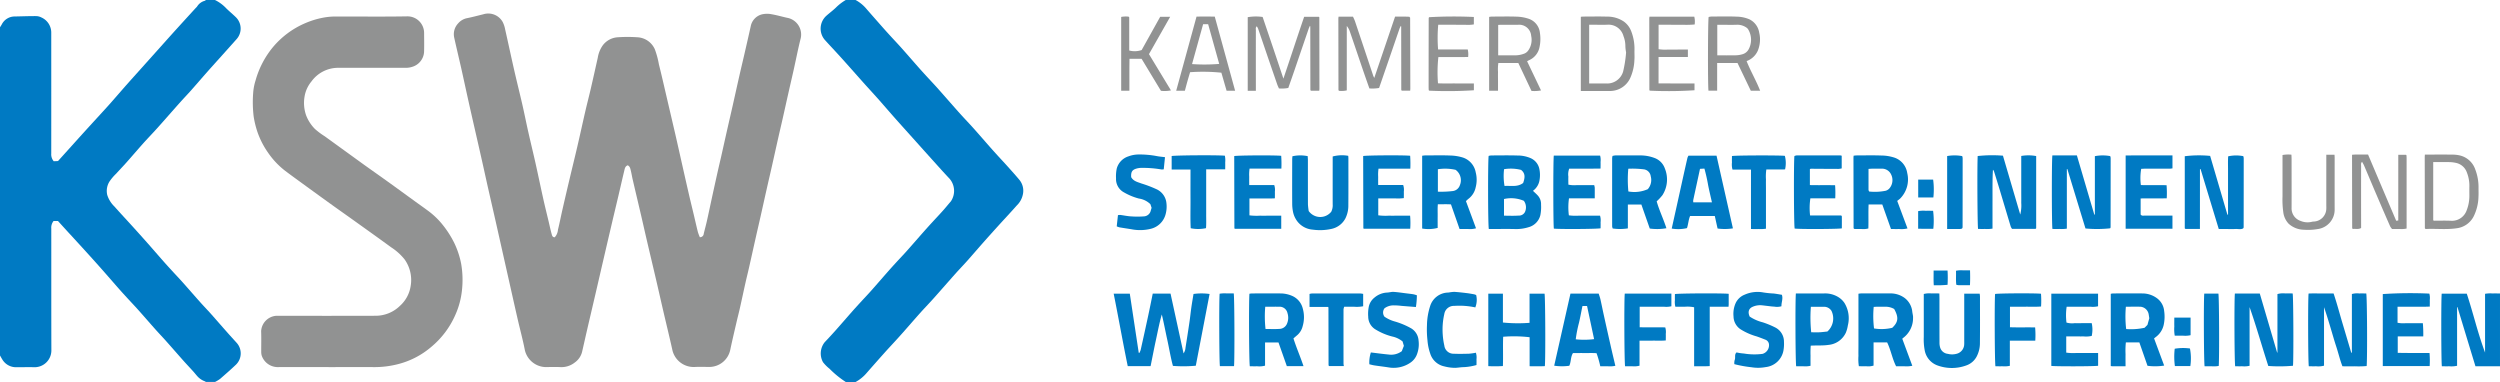 <svg xmlns="http://www.w3.org/2000/svg" width="329.97" height="50.415" viewBox="0 0 329.97 50.415"><defs><style>.a{fill:#007ac3;}.b{fill:#919292;}</style></defs><g transform="translate(0.01)"><path class="a" d="M28.362,0a5.174,5.174,0,0,1,1.5,1.11c.412.406.864.773,1.277,1.18a2.091,2.091,0,0,1,.06,2.895L29.283,7.328c-.64.713-1.286,1.424-1.921,2.143-.731.827-1.449,1.664-2.18,2.489-.445.5-.912.983-1.359,1.483-.807.9-1.605,1.815-2.409,2.721-.325.365-.649.731-.979,1.091-.514.561-1.043,1.109-1.55,1.676-.734.823-1.449,1.662-2.182,2.487-.458.514-.935,1.011-1.4,1.522a6.472,6.472,0,0,0-.812.945,2.319,2.319,0,0,0-.344,1.854,3.64,3.64,0,0,0,.929,1.5c.805.906,1.635,1.793,2.451,2.691q.947,1.046,1.884,2.1c.731.827,1.451,1.662,2.18,2.489.358.408.727.807,1.093,1.208.477.522.967,1.032,1.437,1.559.77.864,1.525,1.74,2.3,2.606.458.514.938,1.008,1.4,1.522.757.851,1.5,1.712,2.258,2.565.373.42.754.832,1.128,1.249a2.08,2.08,0,0,1-.062,2.893c-.681.649-1.391,1.268-2.1,1.884a4.4,4.4,0,0,1-.678.408h-1.2a1.028,1.028,0,0,0-.174-.1,2.416,2.416,0,0,1-.97-.671c-.179-.2-.346-.417-.527-.617-.426-.47-.862-.929-1.282-1.4-.78-.878-1.55-1.765-2.333-2.643-.445-.5-.912-.983-1.357-1.483-.77-.864-1.524-1.74-2.294-2.6-.47-.527-.96-1.038-1.437-1.557-.367-.4-.734-.8-1.093-1.208-.729-.827-1.449-1.662-2.178-2.487q-.934-1.056-1.882-2.1c-.814-.9-1.635-1.792-2.455-2.686-.062-.067-.126-.131-.186-.2-.463-.507-.924-1.015-1.355-1.488H7.059a1.392,1.392,0,0,0-.3.99c.005,5.38-.005,10.758.012,16.138a2.218,2.218,0,0,1-2.176,2.168c-.818-.021-1.635,0-2.453,0a2.1,2.1,0,0,1-1.825-.988C.194,47.29.1,47.1-.01,46.921V3.6c.075-.119.156-.234.224-.357A1.913,1.913,0,0,1,1.968,2.175c.924-.018,1.847-.053,2.771-.05a1.622,1.622,0,0,1,.725.183A2.188,2.188,0,0,1,6.755,4.344q.005,7.961,0,15.92a1.384,1.384,0,0,0,.328,1.018l.562-.025q.708-.782,1.417-1.57c.679-.752,1.355-1.506,2.036-2.256.816-.9,1.637-1.792,2.455-2.687.353-.388.71-.773,1.055-1.167.729-.827,1.447-1.662,2.178-2.489.623-.7,1.254-1.4,1.882-2.1l2.787-3.113c.64-.715,1.279-1.43,1.923-2.139Q24.6,2.388,25.831,1.047a1.288,1.288,0,0,0,.183-.2A1.707,1.707,0,0,1,27.037.1c.046-.014.08-.064.119-.1h1.2Z"></path><path class="a" d="M613.936,50.428a12.485,12.485,0,0,1-2.13-1.733,5.111,5.111,0,0,1-.873-.878,2.378,2.378,0,0,1,.227-2.636q.713-.748,1.4-1.517c.745-.837,1.476-1.685,2.217-2.526.358-.406.725-.807,1.093-1.208.477-.522.967-1.031,1.435-1.559.733-.823,1.451-1.66,2.18-2.487q.5-.569,1.016-1.13c.5-.546,1.018-1.082,1.511-1.635.759-.85,1.5-1.712,2.256-2.565q.522-.591,1.055-1.169c.477-.522.965-1.032,1.435-1.559.36-.4.7-.83,1.055-1.235a2.465,2.465,0,0,0-.184-3c-.773-.812-1.517-1.655-2.269-2.487-.97-1.075-1.933-2.153-2.9-3.23-.628-.7-1.259-1.4-1.884-2.1-.731-.827-1.451-1.66-2.178-2.489-.323-.367-.653-.727-.979-1.089-.376-.417-.757-.828-1.13-1.247-.855-.958-1.7-1.919-2.56-2.877-.374-.419-.752-.832-1.132-1.245-.477-.52-.965-1.032-1.435-1.559a2.28,2.28,0,0,1,.179-3.136c.427-.388.9-.725,1.313-1.13A6.543,6.543,0,0,1,613.932.02h1.309a4.947,4.947,0,0,1,1.306,1.027c.756.876,1.524,1.74,2.288,2.608.335.38.676.756,1.018,1.128.477.522.965,1.032,1.435,1.559.745.837,1.478,1.685,2.219,2.526q.521.591,1.055,1.169c.477.522.965,1.032,1.437,1.559.782.876,1.554,1.763,2.331,2.643q.466.529.942,1.052c.5.548,1.016,1.084,1.511,1.637.747.835,1.478,1.685,2.219,2.526.335.38.676.756,1.016,1.13.44.482.887.956,1.322,1.442.518.578,1.039,1.157,1.536,1.754a2.259,2.259,0,0,1,.445,1.868,2.8,2.8,0,0,1-.814,1.492c-.8.908-1.635,1.792-2.45,2.691q-.966,1.064-1.921,2.141c-.731.825-1.448,1.662-2.18,2.487-.458.514-.938,1.008-1.4,1.52-.795.89-1.58,1.788-2.37,2.682-.312.353-.623.706-.94,1.052-.5.548-1.016,1.082-1.511,1.637-.759.85-1.5,1.712-2.256,2.565-.335.38-.676.754-1.018,1.128-.452.495-.912.983-1.359,1.481q-1.211,1.354-2.407,2.721a5.157,5.157,0,0,1-1.455,1.187h-1.309Z" transform="translate(-502.318 -0.016)"></path><path class="a" d="M1824.264,227.925h-3.241c-.8-2.616-1.586-5.21-2.373-7.8a.479.479,0,0,0-.05,0v7.739a3.424,3.424,0,0,1-1.048.066c-.323.012-.647,0-.961,0-.092-.458-.106-8.981-.02-9.584h3.308c.417,1.268.789,2.577,1.164,3.886s.773,2.6,1.249,3.89v-7.755a3.838,3.838,0,0,1,.99-.048c.326-.009.655,0,.981,0v9.6Z" transform="translate(-1494.304 -179.586)"></path><path class="a" d="M828.66,218.365h2.129q.591,3.906,1.18,7.808l.078.023a2.2,2.2,0,0,0,.177-.4q.506-2.259.993-4.521c.208-.963.4-1.928.6-2.914h2.349c.566,2.6,1.133,5.206,1.719,7.893a1.5,1.5,0,0,0,.254-.736c.183-1.151.364-2.3.532-3.457.092-.623.151-1.249.241-1.871.085-.6.192-1.2.286-1.781a7.725,7.725,0,0,1,2.122,0q-.91,4.741-1.82,9.469a17.841,17.841,0,0,1-3.019.023c-.3-1.1-.482-2.247-.731-3.379s-.461-2.272-.736-3.411c-.326,1.117-.534,2.256-.78,3.384s-.463,2.279-.7,3.434h-3.017C829.866,224.772,829.309,221.595,828.66,218.365Z" transform="translate(-681.679 -179.608)"></path><path class="a" d="M1627.651,125.3c-.676,0-1.274,0-1.871,0-.046,0-.091-.053-.13-.078V115.7a15.278,15.278,0,0,1,3.349-.044c.756,2.57,1.518,5.165,2.281,7.762l.08-.009v-3.86c0-.655,0-1.309,0-1.964.005-.63-.025-1.263.021-1.871a4.85,4.85,0,0,1,1.964-.03.393.393,0,0,1,.036.041.112.112,0,0,1,.025.048,2.283,2.283,0,0,1,.025.268q0,4.526-.009,9.05c0,.034-.027.066-.053.126-.319.192-.688.066-1.041.087s-.727.005-1.091.005h-1.1c-.811-2.67-1.605-5.291-2.4-7.911l-.082.012Z" transform="translate(-1337.297 -95.08)"></path><path class="a" d="M1534.44,125.253a16.24,16.24,0,0,1-3.253.02l-2.393-7.846-.066.007v7.86a4.45,4.45,0,0,1-1,.044c-.305.009-.61,0-.9,0-.1-.475-.106-9.149-.009-9.706,1.07-.005,2.148,0,3.234,0,.779,2.65,1.536,5.231,2.3,7.814l.073-.011v-7.705a5.461,5.461,0,0,1,2-.014.261.261,0,0,1,.035.041.134.134,0,0,1,.025.048,1.449,1.449,0,0,1,.025.215q0,4.553-.009,9.1c0,.034-.027.066-.055.133Z" transform="translate(-1255.939 -95.118)"></path><path class="a" d="M1723.233,226.112v-7.73a2.569,2.569,0,0,1,.984-.074c.307-.014.614,0,.913,0,.112.412.154,8.42.053,9.579a11.9,11.9,0,0,1-1.552.034c-.527.009-1.054,0-1.643,0-.33-.839-.53-1.729-.814-2.592s-.523-1.721-.782-2.581c-.264-.876-.53-1.751-.835-2.627v7.718a2.9,2.9,0,0,1-1.045.078c-.325.014-.649,0-.963,0-.1-.424-.124-8.837-.03-9.6.529-.027,1.07-.009,1.607-.012s1.089,0,1.691,0c.438,1.288.78,2.606,1.169,3.91s.775,2.609,1.164,3.915l.087-.016Z" transform="translate(-1412.823 -179.574)"></path><path class="a" d="M1662.7,218.332h3.287q1.141,3.882,2.286,7.784h.044V218.4a2.744,2.744,0,0,1,1.043-.082c.325-.014.649,0,.965,0,.1.415.131,8.786.043,9.545a20.386,20.386,0,0,1-3.257.027c-.836-2.563-1.565-5.188-2.471-7.768v7.744a2.988,2.988,0,0,1-.988.064c-.307.012-.614,0-.912,0-.1-.415-.135-8.7-.041-9.6Z" transform="translate(-1367.732 -179.587)"></path><path class="a" d="M1479.1,115.662v9.517a.774.774,0,0,1-.053.059c-.012.011-.028.028-.043.028h-3.088a1.383,1.383,0,0,1-.172-.3c-.49-1.618-.97-3.239-1.458-4.858-.243-.809-.495-1.616-.747-2.423a.534.534,0,0,0-.145-.222c-.078,1.3-.053,2.588-.057,3.879s0,2.577,0,3.888a4.161,4.161,0,0,1-1,.046c-.305.009-.61,0-.906,0-.09-.472-.124-8.534-.05-9.625a17.728,17.728,0,0,1,3.333-.046c.757,2.579,1.52,5.176,2.283,7.771a4.892,4.892,0,0,0,.133-1.538c.009-.509,0-1.018,0-1.527v-4.67a5.627,5.627,0,0,1,1.965.012Z" transform="translate(-1210.359 -95.057)"></path><path class="a" d="M1107.364,125.323c-.121-.511-.128-9.148-.021-9.646a1.861,1.861,0,0,1,.342-.06c1.146-.005,2.292-.027,3.436.007a4.322,4.322,0,0,1,1.738.339,1.989,1.989,0,0,1,1.18,1.462,3.886,3.886,0,0,1,.027,1.389,2.158,2.158,0,0,1-.878,1.472c.234.225.475.431.681.667a1.664,1.664,0,0,1,.388,1.155,5.518,5.518,0,0,1-.09,1.384,2.188,2.188,0,0,1-1.6,1.607,5.355,5.355,0,0,1-1.707.232c-.981-.023-1.964-.007-2.944-.007h-.548Zm4.621-3.72a4.262,4.262,0,0,0-2.618-.236v2.2c.653,0,1.286.035,1.91-.014a.885.885,0,0,0,.853-.467A1.468,1.468,0,0,0,1111.985,121.6Zm-.092-2.352c.24-.676.326-1.263-.277-1.729a5.513,5.513,0,0,0-2.239-.092,7.546,7.546,0,0,0,.06,2.215C1110.259,119.581,1111.135,119.829,1111.893,119.251Z" transform="translate(-910.867 -95.099)"></path><path class="a" d="M1206.717,125.247a6.974,6.974,0,0,1-2.193.041c-.364-1.038-.736-2.1-1.109-3.172h-1.783v3.152a6.8,6.8,0,0,1-2,.014,1.159,1.159,0,0,1-.074-.287q-.005-4.5,0-9a1.818,1.818,0,0,1,.05-.291,2.375,2.375,0,0,1,.365-.066c1.126-.005,2.255-.011,3.381,0a5.246,5.246,0,0,1,1.776.33,2.264,2.264,0,0,1,1.38,1.38,3.843,3.843,0,0,1-.312,3.533,6.494,6.494,0,0,1-.763.816c.323,1.153.883,2.3,1.284,3.544Zm-2.455-5.153a1.835,1.835,0,0,0,.39-1.7,1.056,1.056,0,0,0-.874-.915,12.54,12.54,0,0,0-2.09-.085,16.211,16.211,0,0,0,.012,3,4.372,4.372,0,0,0,2.56-.3Z" transform="translate(-986.784 -95.124)"></path><path class="a" d="M1063.971,121.636c.445,1.2.883,2.38,1.329,3.587a2.9,2.9,0,0,1-1.1.089c-.344.016-.688,0-1.073,0-.374-1.071-.745-2.137-1.132-3.244-.559-.041-1.116-.007-1.731-.021-.051.541-.018,1.063-.025,1.58s0,1.048,0,1.547a4.849,4.849,0,0,1-2.047.08v-9.605a3.034,3.034,0,0,1,.358-.043c1.109,0,2.219-.034,3.326.011a6.091,6.091,0,0,1,1.7.271,2.524,2.524,0,0,1,1.685,1.955,3.9,3.9,0,0,1-.007,1.981,2.543,2.543,0,0,1-.963,1.517,3.408,3.408,0,0,0-.316.294Zm-1.361-4.128a6.232,6.232,0,0,0-2.343-.078v2.961a12.881,12.881,0,0,0,1.949-.082,1.124,1.124,0,0,0,.953-.77,1.7,1.7,0,0,0-.561-2.031Z" transform="translate(-870.494 -95.091)"></path><path class="a" d="M936.573,227.944h-2.2c-.369-1.05-.733-2.082-1.1-3.122H931.5v3.063a2.853,2.853,0,0,1-1.043.08c-.325.014-.649,0-.967,0-.106-.417-.144-8.543-.05-9.572a2.787,2.787,0,0,1,.353-.041c1.272,0,2.544-.007,3.814,0a3.917,3.917,0,0,1,1.465.323,2.445,2.445,0,0,1,1.41,1.685,4.168,4.168,0,0,1-.014,2.3,2.265,2.265,0,0,1-.713,1.192c-.167.14-.33.284-.507.436.4,1.265.919,2.434,1.323,3.652Zm-5.047-7.839a14.759,14.759,0,0,0,.037,2.939c.608,0,1.226.032,1.839-.011a1.1,1.1,0,0,0,.958-.61,1.989,1.989,0,0,0,.1-1.474,1.062,1.062,0,0,0-1.109-.843c-.6-.007-1.194,0-1.822,0Z" transform="translate(-764.538 -179.622)"></path><path class="a" d="M1381.137,122.081c-.048,1.091,0,2.123-.032,3.166a2.551,2.551,0,0,1-.967.067c-.307.016-.614,0-.892,0-.041-.043-.055-.055-.066-.069a.09.09,0,0,1-.025-.046q-.008-4.63-.016-9.261c0-.089.012-.176.021-.294.137-.014.257-.035.378-.035,1.089,0,2.18-.032,3.269.011a5.716,5.716,0,0,1,1.8.3,2.535,2.535,0,0,1,1.626,2,3.585,3.585,0,0,1-.96,3.409c-.126.1-.257.2-.36.282.468,1.254.908,2.43,1.357,3.631a3.238,3.238,0,0,1-1.109.078c-.342.014-.687,0-1.071,0q-.578-1.634-1.146-3.237h-1.809Zm.071-1.708a7.19,7.19,0,0,0,2.177-.1,1.049,1.049,0,0,0,.53-.349,1.68,1.68,0,0,0,.2-1.788,1.325,1.325,0,0,0-1.318-.777c-.4-.012-.8-.005-1.2,0-.154,0-.31.02-.472.03,0,.961,0,1.87,0,2.778,0,.05.039.1.082.2Z" transform="translate(-1134.514 -95.094)"></path><path class="a" d="M1388.579,224.334c.431,1.164.869,2.343,1.318,3.549a3.779,3.779,0,0,1-1.094.062c-.342.012-.686,0-1.045,0-.518-1.015-.688-2.143-1.183-3.145h-1.792v3.06a2.4,2.4,0,0,1-.993.082c-.307.016-.616,0-.947,0a6.087,6.087,0,0,1-.055-1.362c-.012-.454,0-.908,0-1.364v-6.842a3.5,3.5,0,0,1,.387-.044c1.274,0,2.545-.007,3.819,0a3.161,3.161,0,0,1,1.83.559,2.581,2.581,0,0,1,1.07,1.875c.021.16.058.318.082.477a1.429,1.429,0,0,1,.018.325,3.245,3.245,0,0,1-1.368,2.687c-.014.009-.02.03-.043.071Zm-1.075-3.945a2.273,2.273,0,0,0-1.1-.3c-.362,0-.725,0-1.087,0-.174,0-.349.016-.516.023a13.184,13.184,0,0,0,.044,2.843,6.069,6.069,0,0,0,2.4-.082c.805-.75.875-1.38.259-2.483Z" transform="translate(-1137.505 -179.605)"></path><path class="a" d="M1572.528,227.965h-1.714a2.023,2.023,0,0,1-.234-.028V218.4a2.164,2.164,0,0,1,.339-.048c1.291,0,2.583-.007,3.874,0a3.243,3.243,0,0,1,1.875.624,2.364,2.364,0,0,1,.961,1.7,5.136,5.136,0,0,1-.064,1.838,2.71,2.71,0,0,1-.913,1.49c-.114.092-.229.181-.355.282.458,1.231.894,2.409,1.332,3.588a7.659,7.659,0,0,1-2.2.028l-1.075-3.086h-1.781a10.408,10.408,0,0,0-.041,1.559c-.011.506,0,1.011,0,1.582Zm.046-7.86a14.452,14.452,0,0,0,.039,2.946,8.417,8.417,0,0,0,2.43-.167l.38-.38c.087-.314.172-.624.243-.88-.037-.232-.059-.41-.094-.585a1.208,1.208,0,0,0-1.066-.933c-.633-.014-1.268,0-1.933,0Z" transform="translate(-1291.995 -179.622)"></path><path class="a" d="M1112.856,222.353V218.5h1.98c.1.383.138,8.518.041,9.566-.653.041-1.313.016-2.012.014v-3.828a17.8,17.8,0,0,0-3.491-.062c-.05,1.272.012,2.553-.035,3.865a16.256,16.256,0,0,1-1.928.011V218.5h1.93v3.81a19.719,19.719,0,0,0,3.516.041Z" transform="translate(-910.984 -179.742)"></path><path class="a" d="M1251.97,125.408a6.978,6.978,0,0,1-2.026.021c-.119-.53-.241-1.084-.367-1.653h-3.259c-.215.486-.236,1.068-.413,1.6a5.078,5.078,0,0,1-2.015.059q.344-1.543.687-3.083.418-1.892.834-3.784.274-1.235.557-2.469a1.485,1.485,0,0,1,.137-.289h3.7l2.164,9.6Zm-2.771-3.439c-.176-.78-.353-1.513-.5-2.251a22.52,22.52,0,0,0-.493-2.2l-.583.035c-.3,1.4-.6,2.765-.894,4.135a1.2,1.2,0,0,0,.01.282h2.462Z" transform="translate(-1023.254 -95.267)"></path><path class="a" d="M1158.6,218.45h3.721c.078.252.177.518.239.793.163.718.3,1.44.463,2.159q.428,1.945.869,3.886c.2.89.415,1.781.63,2.694a3.251,3.251,0,0,1-1.02.06c-.325.014-.649,0-.969,0a13.576,13.576,0,0,0-.493-1.722c-.518-.043-1.043-.014-1.565-.02s-1.016,0-1.545,0c-.333.514-.234,1.157-.49,1.678a7.058,7.058,0,0,1-1.99-.009c.713-3.161,1.426-6.32,2.148-9.522Zm1.577,1.644c-.154.764-.287,1.488-.452,2.2a16.53,16.53,0,0,0-.431,2.192,10.437,10.437,0,0,0,2.423-.023c-.31-1.462-.623-2.925-.929-4.372Z" transform="translate(-951.325 -179.701)"></path><path class="a" d="M963.634,122.923a1.868,1.868,0,0,0,2.987.11,1.95,1.95,0,0,0,.19-1c-.005-1.909,0-3.817,0-5.726v-.568a4.728,4.728,0,0,1,2.052-.087c.007.1.021.2.021.3,0,2.072.012,4.145-.007,6.217a3.785,3.785,0,0,1-.38,1.726,2.7,2.7,0,0,1-1.836,1.4,6.906,6.906,0,0,1-2.487.1,2.816,2.816,0,0,1-2.247-1.419,3.074,3.074,0,0,1-.335-.846,5.442,5.442,0,0,1-.124-1.125c-.012-1.946-.005-3.89,0-5.836,0-.158.018-.318.027-.458a4.812,4.812,0,0,1,2.017-.016c.009.174.027.365.027.559,0,1.926,0,3.855.005,5.781a7.384,7.384,0,0,0,.1.887Z" transform="translate(-790.922 -95.086)"></path><path class="a" d="M1436.794,218.337h2.028a3.119,3.119,0,0,1,.042.36c0,2.052.016,4.106-.007,6.159a3.79,3.79,0,0,1-.424,1.768,2.447,2.447,0,0,1-1.359,1.181,5.537,5.537,0,0,1-3.86-.007,2.616,2.616,0,0,1-1.658-2.058,7.654,7.654,0,0,1-.11-1.673c.005-1.708,0-3.415,0-5.123v-.561a2.867,2.867,0,0,1,1.023-.073c.325-.014.649,0,1.032,0,.005.225.014.417.014.61,0,1.98,0,3.959.005,5.941a2.192,2.192,0,0,0,.1.631,1.182,1.182,0,0,0,1.009.791,2.215,2.215,0,0,0,1.114,0,1.317,1.317,0,0,0,1.038-1.229c.012-.144.005-.291.005-.436v-6.279Z" transform="translate(-1177.541 -179.579)"></path><path class="b" d="M995.905,12.327H997.8c.083.192.192.4.266.616q1.205,3.584,2.4,7.172c.027.08.071.154.14.3.93-2.737,1.832-5.4,2.749-8.1.323,0,.647,0,.97,0s.64.014.9.021a.934.934,0,0,1,.09.1.1.1,0,0,1,.025.048q.013,4.659.025,9.32c0,.087-.011.176-.019.294h-1.1a.279.279,0,0,1-.03-.028.123.123,0,0,1-.032-.043.442.442,0,0,1-.014-.108q-.005-4.143-.011-8.287c0-.016-.016-.032-.044-.089a2.691,2.691,0,0,0-.161.318c-.475,1.378-.945,2.758-1.421,4.137-.428,1.242-.857,2.482-1.291,3.741a5.232,5.232,0,0,1-1.281.059c-.271-.773-.548-1.55-.814-2.329-.587-1.721-1.167-3.443-1.758-5.164a2.259,2.259,0,0,0-.411-.749v8.5a2.9,2.9,0,0,1-1.024.057c-.027-.03-.041-.043-.051-.057a.088.088,0,0,1-.023-.046q-.008-4.717-.014-9.433c0-.069.016-.14.03-.259Z" transform="translate(-819.229 -10.127)"></path><path class="b" d="M929.481,22.083H928.41V12.369a6.279,6.279,0,0,1,1.967-.03c.454,1.337.917,2.7,1.375,4.057.451,1.339.9,2.68,1.368,4.085.938-2.765,1.813-5.469,2.739-8.167H937.8a.4.4,0,0,1,.037.041.088.088,0,0,1,.023.046q.008,4.717.014,9.435a2.11,2.11,0,0,1-.027.238h-1.091s-.02-.016-.032-.028a.1.1,0,0,1-.032-.043.443.443,0,0,1-.014-.108q-.005-4.145-.011-8.289c0-.016-.016-.032-.048-.1-.064.149-.124.263-.165.385q-.929,2.709-1.852,5.417c-.273.8-.555,1.591-.837,2.4a4.5,4.5,0,0,1-1.235.064c-.078-.181-.167-.353-.229-.534q-.926-2.679-1.841-5.364c-.227-.663-.451-1.329-.681-1.99a2.274,2.274,0,0,0-.17-.312c-.188.158-.126.349-.126.511q-.005,3.682,0,7.363v.637Z" transform="translate(-763.735 -10.1)"></path><path class="a" d="M1334.935,125.3c-.108-.4-.133-8.951-.032-9.568a1.019,1.019,0,0,1,.286-.082q2.89-.008,5.777,0a.872.872,0,0,1,.179.043v1.671a2.535,2.535,0,0,1-.435.066c-1.215,0-2.432-.014-3.647-.02-.032,0-.062.028-.119.055v2.1c1.1.03,2.2-.007,3.328.021a14.041,14.041,0,0,1,.02,1.728h-3.283a8.527,8.527,0,0,0-.039,2.262h4.112c.026.043.08.087.08.133.005.525,0,1.048,0,1.568-.4.1-5.621.122-6.231.027Z" transform="translate(-1098.071 -95.137)"></path><path class="a" d="M1336.047,218.331h.4c1.109,0,2.217.007,3.326,0a3.312,3.312,0,0,1,1.953.536,2.629,2.629,0,0,1,.722.713,3.87,3.87,0,0,1,.456,2.969,4.229,4.229,0,0,1-.253.931,2.806,2.806,0,0,1-2.313,1.644c-.761.115-1.519.048-2.336.1a12.385,12.385,0,0,0-.025,1.334c-.007.435,0,.869,0,1.322a3.03,3.03,0,0,1-.981.062c-.307.012-.614,0-.912,0-.1-.415-.136-8.658-.041-9.614Zm1.974,1.756a18.893,18.893,0,0,0,.044,3.372c.355,0,.717.016,1.078,0s.745-.073,1.055-.1a2.311,2.311,0,0,0,.539-2.735,1.169,1.169,0,0,0-.843-.527c-.614,0-1.229,0-1.873,0Z" transform="translate(-1099.018 -179.601)"></path><path class="a" d="M1161.2,119.7a2.036,2.036,0,0,1,.071.341c.005.451,0,.9,0,1.394h-3.4a8.314,8.314,0,0,0-.016,2.246,6.7,6.7,0,0,0,1.323.043c.472.012.945,0,1.419,0h1.371a2.081,2.081,0,0,1,.073.867c.012.27,0,.541,0,.8-.417.1-5.4.131-6.166.044-.091-.412-.1-9.084-.009-9.642h6.111a2.171,2.171,0,0,1,.06.843c.012.27,0,.541,0,.871-.481.005-.928.012-1.375.014-.474,0-.945,0-1.419,0H1157.9a2.132,2.132,0,0,0-.112,1.054c-.016.344,0,.688,0,1.055a3.905,3.905,0,0,0,1.135.062c.364.012.727,0,1.091,0h1.18Z" transform="translate(-950.793 -95.259)"></path><path class="a" d="M1581.652,125.323v-9.676c2.065-.018,4.106,0,6.18-.009v1.714c-.126.012-.264.039-.4.039-1.073,0-2.145,0-3.218,0-.176,0-.351.014-.509.021a7.151,7.151,0,0,0-.044,2.141c1.107.025,2.224-.005,3.392.018a12.51,12.51,0,0,1,.021,1.729c-1.153.032-2.288-.005-3.443.021v2.12c.14.19.316.145.474.145,1.054,0,2.109,0,3.163,0h.562v1.729h-6.178Z" transform="translate(-1301.102 -95.126)"></path><path class="a" d="M1016.318,121.289v2.224a7.158,7.158,0,0,0,1.4.048c.454.012.908,0,1.364,0h1.439a10.8,10.8,0,0,1,.016,1.726h-6.125a.315.315,0,0,1-.032-.03c-.012-.012-.03-.028-.03-.041q-.013-4.526-.023-9.052v-.474c.417-.1,5.456-.128,6.2-.035a15,15,0,0,1,.023,1.706h-4.2a5.513,5.513,0,0,0-.043,1.089c-.009.342,0,.683,0,1.064h3.3a1.965,1.965,0,0,1,.085.883c.012.27,0,.541,0,.846a5.907,5.907,0,0,1-1.1.039c-.381.009-.763,0-1.146,0h-1.132Z" transform="translate(-834.414 -95.095)"></path><path class="a" d="M924.575,123.569v1.726h-6.122a.247.247,0,0,1-.032-.032c-.012-.012-.03-.028-.03-.041q-.013-4.526-.021-9.052V115.7c.419-.1,5.469-.126,6.2-.035a14.785,14.785,0,0,1,.023,1.69h-4.2a5.74,5.74,0,0,0-.044,1.105c-.009.342,0,.683,0,1.064h3.3a1.99,1.99,0,0,1,.085.883c.012.27,0,.541,0,.869-.584.035-1.142.012-1.7.016s-1.084,0-1.657,0v2.23a7.349,7.349,0,0,0,1.385.044c.454.012.908,0,1.364,0h1.449Z" transform="translate(-755.476 -95.099)"></path><path class="a" d="M1532.528,226.348v1.685c-.429.087-5.559.1-6.178.02V218.52h6.171v1.662a2.938,2.938,0,0,1-1,.059c-.364.014-.727,0-1.089,0h-2.058a7.808,7.808,0,0,0-.023,2.093,2.732,2.732,0,0,0,1.107.076c.362.02.727,0,1.089,0h1.135a3.873,3.873,0,0,1,0,1.689,3.584,3.584,0,0,1-1.112.059c-.364.014-.727,0-1.089,0h-1.162V226.3a6.742,6.742,0,0,0,1.38.046c.454.012.908,0,1.362,0h1.462Z" transform="translate(-1255.611 -179.758)"></path><path class="a" d="M1774.938,219.967v2.113a3.849,3.849,0,0,0,1.082.059c.381.012.763,0,1.146,0h1.112a16.646,16.646,0,0,1,.055,1.745h-3.369v2.173c.465,0,.93.011,1.394.012s.908,0,1.364,0h1.437a12.218,12.218,0,0,1,.02,1.726h-6.189v-9.5a54.6,54.6,0,0,1,6.145-.062,2.2,2.2,0,0,1,.058.843c.012.27,0,.541,0,.869-.731.039-1.433.014-2.134.02s-1.375,0-2.122,0Z" transform="translate(-1458.501 -179.481)"></path><path class="a" d="M1292.072,220.436a5.593,5.593,0,0,0,1.7.743,11.521,11.521,0,0,1,1.6.656,2.09,2.09,0,0,1,1.2,1.91,4.99,4.99,0,0,1-.073,1.185,2.681,2.681,0,0,1-2.347,2.159,5.42,5.42,0,0,1-1.877.018,16.038,16.038,0,0,1-2.251-.406,1.522,1.522,0,0,1,.039-.532c.151-.33-.067-.747.255-1.018a6.028,6.028,0,0,0,.959.144,8.359,8.359,0,0,0,2.471.046,1.19,1.19,0,0,0,.846-1.274.739.739,0,0,0-.44-.584c-.385-.153-.77-.3-1.16-.438a8.071,8.071,0,0,1-2.169-.958,2.07,2.07,0,0,1-.91-1.694,3.44,3.44,0,0,1,.3-1.793,2.2,2.2,0,0,1,1.174-1.073,4.175,4.175,0,0,1,2.48-.287,12.424,12.424,0,0,0,1.343.135c.369.044.736.114,1.087.17.176.545-.082,1.013-.057,1.513a2.09,2.09,0,0,1-.963.048c-.305-.009-.607-.059-.91-.092-.232-.025-.463-.057-.7-.082a2.447,2.447,0,0,0-1.212.188c-.553.234-.686.717-.4,1.318Z" transform="translate(-1061.12 -178.636)"></path><path class="a" d="M1020.184,219.362a.926.926,0,0,0-.007,1.107,4.548,4.548,0,0,0,1.394.642,10.092,10.092,0,0,1,2.138.9,2.03,2.03,0,0,1,.97,1.605,3.787,3.787,0,0,1-.174,1.712,2.294,2.294,0,0,1-.924,1.224,3.908,3.908,0,0,1-2.835.616c-.632-.1-1.27-.172-1.9-.268-.227-.034-.451-.1-.663-.149a4.258,4.258,0,0,1,.2-1.561c.773.092,1.552.2,2.334.273a2.338,2.338,0,0,0,1.751-.443c.076-.2.174-.449.271-.7-.059-.2-.115-.39-.17-.58a3.163,3.163,0,0,0-1.357-.651,7.983,7.983,0,0,1-2.278-.972,1.966,1.966,0,0,1-.9-1.643,4.8,4.8,0,0,1,.08-1.348,2.1,2.1,0,0,1,.736-1.169,2.777,2.777,0,0,1,1.678-.671c.286-.011.573-.106.855-.089.553.035,1.105.122,1.657.19.321.039.644.075.963.126a3.762,3.762,0,0,1,.452.133,10.073,10.073,0,0,1-.128,1.547c-.694-.055-1.3-.1-1.907-.151a8.331,8.331,0,0,0-1.047-.066,2.012,2.012,0,0,0-1.188.383Z" transform="translate(-837.455 -178.671)"></path><path class="a" d="M836.883,115.3c-.059.568-.11,1.064-.165,1.6a1.391,1.391,0,0,1-.318.016,14.605,14.605,0,0,0-2.68-.206,2.434,2.434,0,0,0-.686.119c-.507.169-.655.456-.614,1.105.294.536.851.646,1.352.835a16,16,0,0,1,2.067.793,2.262,2.262,0,0,1,1.24,1.854,3.822,3.822,0,0,1-.124,1.449,2.675,2.675,0,0,1-1.98,1.894,5.858,5.858,0,0,1-2.526.05c-.532-.085-1.064-.163-1.595-.254a2.243,2.243,0,0,1-.341-.129c.053-.49.106-.965.161-1.476a1.571,1.571,0,0,1,.319-.027c.463.059.921.161,1.385.188a11.656,11.656,0,0,0,1.742,0,.977.977,0,0,0,.887-.765c.034-.121.073-.241.108-.364-.051-.156-.1-.309-.158-.479a2.722,2.722,0,0,0-1.517-.745,7.894,7.894,0,0,1-1.944-.8,1.989,1.989,0,0,1-1.075-1.868,5.12,5.12,0,0,1,.094-1.291,2.337,2.337,0,0,1,1.55-1.612,3.862,3.862,0,0,1,1.322-.245,12.167,12.167,0,0,1,2.42.213c.332.067.672.09,1.08.144Z" transform="translate(-683.128 -94.552)"></path><path class="b" d="M1755.921,123.719l.277-.032v-8.67h1.022a.343.343,0,0,1,.027.027c.012.012.032.027.032.041.009.126.018.254.018.38v9.284a3.047,3.047,0,0,1-.933.057c-.309.011-.617,0-.988,0a1.841,1.841,0,0,1-.255-.353q-.838-1.908-1.655-3.824c-.6-1.392-1.181-2.788-1.777-4.183-.069-.161-.165-.31-.271-.507-.19.2-.122.408-.124.589q-.008,3.792,0,7.581v.571c-.4.22-.763.067-1.086.131-.041-.043-.055-.055-.066-.069s-.028-.028-.028-.043q-.011-4.635-.018-9.27v-.415a7.273,7.273,0,0,1,1.05-.028c.344-.005.69,0,1.064,0C1753.441,117.89,1754.674,120.79,1755.921,123.719Z" transform="translate(-1439.664 -94.585)"></path><path class="a" d="M1068.228,217.611a2.688,2.688,0,0,1-.114,1.628,9.933,9.933,0,0,0-2.781-.2,1.272,1.272,0,0,0-1.311,1.064,9.223,9.223,0,0,0-.207,2.746,9.393,9.393,0,0,0,.211,1.437,1.22,1.22,0,0,0,1.245,1.068c.671.027,1.344.016,2.017-.005a7.6,7.6,0,0,0,.9-.129,2,2,0,0,1,.082.85c.012.252,0,.5,0,.773a7.4,7.4,0,0,1-1.666.28c-.376,0-.752.075-1.128.092a5.57,5.57,0,0,1-1.439-.188,2.473,2.473,0,0,1-1.877-1.7,6.906,6.906,0,0,1-.36-1.737,12.621,12.621,0,0,1-.067-2,8.635,8.635,0,0,1,.424-2.544,2.538,2.538,0,0,1,2.42-1.767,5.165,5.165,0,0,1,.747-.092c.555.032,1.109.1,1.662.165.321.039.639.1.956.154a1.85,1.85,0,0,1,.28.1Z" transform="translate(-873.4 -178.665)"></path><path class="a" d="M1208.729,218.48h6.15v1.669a2.856,2.856,0,0,1-.993.059c-.364.014-.727,0-1.091,0h-2.1v2.712c1.121.025,2.242,0,3.374.018a2.083,2.083,0,0,1,.071.859c.012.27,0,.541,0,.864-.6.053-1.178.018-1.751.025s-1.118,0-1.715,0v3.306a2.7,2.7,0,0,1-.993.073c-.307.014-.614,0-.912,0-.1-.412-.14-8.639-.044-9.591Z" transform="translate(-994.286 -179.726)"></path><path class="a" d="M1486.241,220.039v2.707c1.094.039,2.194,0,3.321.025a11.386,11.386,0,0,1,.02,1.742h-3.358v3.324a3.291,3.291,0,0,1-.993.059c-.3.012-.612,0-.908,0-.1-.422-.133-8.693-.046-9.541.386-.09,5.2-.121,6.059-.032a12.088,12.088,0,0,1,.01,1.685c-.706.057-1.392.02-2.075.027-.667.007-1.336,0-2.028,0Z" transform="translate(-1220.959 -179.553)"></path><path class="b" d="M1272.105,18.388v3.647h-1.144c-.1-.561-.082-9.291.021-9.726a2.248,2.248,0,0,1,.344-.057c1.109-.005,2.221-.035,3.328.011a4.419,4.419,0,0,1,1.729.365,2.36,2.36,0,0,1,1.277,1.772,3.447,3.447,0,0,1,.1.745,3.956,3.956,0,0,1-.278,1.584,2.551,2.551,0,0,1-1.49,1.4c.523,1.327,1.254,2.549,1.786,3.91h-1.233q-.862-1.8-1.753-3.656h-2.691Zm.018-1.016c.818,0,1.595.011,2.372-.005a3.21,3.21,0,0,0,.9-.128,1.348,1.348,0,0,0,.848-.633,2.653,2.653,0,0,0,0-2.584.818.818,0,0,0-.28-.319,2.115,2.115,0,0,0-1.167-.371c-.743.03-1.488.007-2.231.007h-.444Z" transform="translate(-1045.471 -10.067)"></path><path class="b" d="M1113.043,18.171l1.838,3.853a4.583,4.583,0,0,1-1.258.064l-1.738-3.682h-2.638a5.585,5.585,0,0,0-.043,1.18c-.012.417,0,.835,0,1.254v1.222h-1.172v-9.74a2.533,2.533,0,0,1,.351-.046c1.109,0,2.217-.03,3.324.011a5.456,5.456,0,0,1,1.529.273,2.19,2.19,0,0,1,1.5,1.884,5.076,5.076,0,0,1-.048,1.834,2.366,2.366,0,0,1-1.384,1.754c-.08.035-.154.083-.264.142Zm-3.816-.779c.781,0,1.522-.007,2.262,0a3.394,3.394,0,0,0,1.105-.2,1.162,1.162,0,0,0,.594-.433,2.43,2.43,0,0,0,.394-1.93,1.585,1.585,0,0,0-1.737-1.47c-.743,0-1.486,0-2.23,0-.122,0-.243.011-.389.018v4.014Z" transform="translate(-911.494 -10.088)"></path><path class="b" d="M1176.26,22.1V12.306c.142-.011.264-.028.385-.028,1.018,0,2.036-.028,3.054.007a3.854,3.854,0,0,1,2.246.655,2.806,2.806,0,0,1,.969,1.279,6.412,6.412,0,0,1,.429,2.487c-.014.436.028.876-.011,1.309a6.288,6.288,0,0,1-.562,2.4,2.935,2.935,0,0,1-2.751,1.685c-1.091.011-2.182,0-3.273,0h-.482Zm1.1-.99h2.269a2.189,2.189,0,0,0,2.212-1.563,16.313,16.313,0,0,0,.392-2.5.383.383,0,0,0-.009-.108,4.855,4.855,0,0,1-.083-.747,3.538,3.538,0,0,0-.247-1.321,2.034,2.034,0,0,0-2.18-1.513c-.637.009-1.272,0-1.909,0h-.443v7.746Z" transform="translate(-967.621 -10.091)"></path><path class="b" d="M1804.221,115h.486c1.056,0,2.109-.009,3.165.005a4.235,4.235,0,0,1,1.015.122,2.842,2.842,0,0,1,1.985,1.839,6.5,6.5,0,0,1,.429,2.432c-.005.381.018.765-.007,1.146a6.168,6.168,0,0,1-.653,2.65,2.911,2.911,0,0,1-2.235,1.531c-1.375.206-2.75.027-4.085.1a.74.74,0,0,1-.076-.075c-.011-.014-.027-.03-.027-.044q-.01-4.691-.018-9.38c0-.089.011-.176.021-.332Zm1.1,8.679a.542.542,0,0,0,.137.048c.763,0,1.529-.028,2.288.014a2.057,2.057,0,0,0,1.992-1.394,5.21,5.21,0,0,0,.355-1.9c0-.419-.009-.835,0-1.254a4.7,4.7,0,0,0-.319-1.8,1.943,1.943,0,0,0-1.467-1.3,4.314,4.314,0,0,0-.853-.1c-.7-.014-1.407-.005-2.134-.005v7.691Z" transform="translate(-1484.175 -94.597)"></path><path class="a" d="M876.367,117.387v3.934c0,.655,0,1.307,0,1.962-.005.63.027,1.261-.023,1.871a4.872,4.872,0,0,1-2.02.011c-.064-1.263-.018-2.547-.026-3.83s0-2.574,0-3.918H871.81v-1.781c.371-.1,5.956-.144,7.024-.046a3.16,3.16,0,0,1,.044.9c.011.286,0,.573,0,.9Z" transform="translate(-717.175 -95.04)"></path><path class="a" d="M1253.328,218.332v1.387c0,.087-.012.174-.023.319h-2.481v7.835c-.7.05-1.357.014-2.058.025v-7.787a4.454,4.454,0,0,0-1.265-.067c-.4-.016-.8,0-1.21,0a2.448,2.448,0,0,1-.062-.873c-.011-.27,0-.541,0-.8.411-.1,6.26-.131,7.1-.035Z" transform="translate(-1025.171 -179.555)"></path><path class="a" d="M1295.667,117.48c-.825.016-1.637,0-2.471.011a6.254,6.254,0,0,0-.051,1.307c-.011.436,0,.871,0,1.307v5.2a4.687,4.687,0,0,1-1,.043c-.305.009-.61,0-.976,0-.005-2.632,0-5.219,0-7.844h-2.437a2.407,2.407,0,0,1-.075-.937c-.014-.287,0-.575,0-.851.445-.1,6.469-.11,6.985-.025A3.782,3.782,0,0,1,1295.667,117.48Z" transform="translate(-1060.07 -95.119)"></path><path class="a" d="M981.463,218.406v1.637a4.463,4.463,0,0,1-1.236.06c-.415.016-.83,0-1.263,0a1.46,1.46,0,0,0-.094.335q-.008,3.6,0,7.2a2.072,2.072,0,0,0,.048.3h-1.948a.248.248,0,0,1-.032-.032.1.1,0,0,1-.03-.043.442.442,0,0,1-.014-.108q-.008-3.76-.014-7.521a.6.6,0,0,0-.037-.106h-2.46v-1.708a1.258,1.258,0,0,1,.3-.062q3.217-.008,6.432,0a2.23,2.23,0,0,1,.355.055Z" transform="translate(-801.551 -179.62)"></path><path class="b" d="M882.968,22.093H881.84c-.232-.805-.461-1.595-.688-2.382a23.771,23.771,0,0,0-4.129-.064c-.119.4-.245.814-.36,1.226-.112.4-.215.793-.328,1.215H875.19c.9-3.271,1.783-6.5,2.682-9.779.793-.016,1.582-.012,2.407,0,.9,3.278,1.788,6.51,2.687,9.786Zm-5.685-3.519a23.419,23.419,0,0,0,3.583-.023c-.486-1.742-.97-3.484-1.46-5.238h-.665c-.484,1.742-.967,3.484-1.46,5.261Z" transform="translate(-719.955 -10.116)"></path><path class="b" d="M1063.072,12.372a57.1,57.1,0,0,1,5.908-.03v.981a4.828,4.828,0,0,1-1.176.048c-.4.014-.8,0-1.2,0h-2.327a19.569,19.569,0,0,0-.016,3.264h3.913a2.856,2.856,0,0,1,.05.993c-1.329.009-2.632,0-3.927.005a18.229,18.229,0,0,0-.05,3.468c.786.03,1.579.011,2.373.014.777,0,1.556,0,2.363,0v.9a53.028,53.028,0,0,1-5.893.055.507.507,0,0,1-.042-.041c-.01-.014-.025-.03-.025-.044-.007-.128-.014-.254-.014-.381q0-4.555.011-9.109c0-.034.027-.066.055-.131Z" transform="translate(-874.459 -10.102)"></path><path class="b" d="M1227.244,12.382h5.905a2.821,2.821,0,0,1,.05,1.032,11.833,11.833,0,0,1-1.581.039c-.527.009-1.054,0-1.582,0h-1.6v3.223a5.765,5.765,0,0,0,1.276.05c.418.012.835,0,1.254,0h1.338v.983h-3.872v3.478c.525,0,1.045.007,1.564.009h3.182v.9a52.123,52.123,0,0,1-5.893.055.449.449,0,0,1-.041-.039.091.091,0,0,1-.025-.046q-.008-4.717-.012-9.435c0-.069.016-.138.03-.257Z" transform="translate(-1009.533 -10.184)"></path><path class="b" d="M1704.2,115.016h1.078c.007.145.018.266.018.388,0,2.272-.005,4.545,0,6.815a2.577,2.577,0,0,1-2.269,2.608,7.347,7.347,0,0,1-1.783.085,3.069,3.069,0,0,1-2.021-.795,2.675,2.675,0,0,1-.709-1.541,11.907,11.907,0,0,1-.1-2.056q0-2.453,0-4.908v-.561a4.013,4.013,0,0,1,1.178-.046c.007.22.019.413.019.608,0,2.145.011,4.289,0,6.434a1.739,1.739,0,0,0,1.19,1.7,2.361,2.361,0,0,0,1.481.119,1.108,1.108,0,0,1,.268-.035,1.726,1.726,0,0,0,1.644-1.7c.012-.144,0-.291,0-.436v-6.686Z" transform="translate(-1397.16 -94.589)"></path><path class="b" d="M837.928,17.254c.969,1.6,1.919,3.17,2.9,4.784a4.3,4.3,0,0,1-1.322.053l-2.552-4.222h-1.6c0,.481-.011.947-.012,1.412s0,.91,0,1.364v1.435H834.26v-9.74a3.255,3.255,0,0,1,.976-.037.625.625,0,0,1,.069.067.1.1,0,0,1,.016.05v4.351a2.8,2.8,0,0,0,1.641-.06l2.446-4.39h1.318c-.949,1.671-1.863,3.283-2.8,4.933Z" transform="translate(-686.286 -10.106)"></path><path class="a" d="M1450.8,125.291a1.46,1.46,0,0,1-.261.055c-.559.005-1.118,0-1.706,0v-9.625a5.512,5.512,0,0,1,1.96,0,.254.254,0,0,1,.035.041.11.11,0,0,1,.025.048,2.257,2.257,0,0,1,.025.268q0,4.526-.009,9.05c0,.034-.027.066-.067.161Z" transform="translate(-1191.842 -95.123)"></path><path class="a" d="M1639.9,218.45h1.864c.1.408.133,8.516.043,9.55a3.631,3.631,0,0,1-.953.043c-.3.011-.612,0-.91,0-.1-.427-.138-8.539-.046-9.595Z" transform="translate(-1348.972 -179.701)"></path><path class="a" d="M909.171,227.9h-1.861c-.092-.413-.124-8.663-.037-9.554a4.061,4.061,0,0,1,.953-.039c.305-.009.612,0,.908,0,.1.431.126,8.7.039,9.595Z" transform="translate(-746.306 -179.578)"></path><path class="a" d="M1617.823,236.322h2.152v2.32a3.159,3.159,0,0,1-1.045.059c-.343.016-.685,0-1.048,0a5.036,5.036,0,0,1-.055-1.2c-.012-.378,0-.756,0-1.181Z" transform="translate(-1330.854 -194.401)"></path><path class="a" d="M1617.875,259.057a6.608,6.608,0,0,1,2.013-.032,6.929,6.929,0,0,1,.051,2.32H1617.9a9.185,9.185,0,0,1-.023-2.288Z" transform="translate(-1330.85 -213.028)"></path><path class="a" d="M1427.26,159.167v-2.324a3.626,3.626,0,0,1,1.009-.048c.325-.012.649,0,.965,0a10.069,10.069,0,0,1,.028,2.375Z" transform="translate(-1174.098 -128.973)"></path><path class="a" d="M1429.284,136h-2V133.64h1.971A9.589,9.589,0,0,1,1429.284,136Z" transform="translate(-1174.114 -109.935)"></path><path class="a" d="M1438.761,201.272h1.836a16.324,16.324,0,0,1,0,1.887,14.717,14.717,0,0,1-1.818.059c-.048-.656-.018-1.279-.023-1.948Z" transform="translate(-1183.553 -165.568)"></path><path class="a" d="M1457.253,203.084c-.514,0-1,0-1.486,0a1.932,1.932,0,0,1-.31-.057c-.087-.614-.014-1.222-.046-1.847a3.1,3.1,0,0,1,.938-.057c.287-.011.575,0,.917,0,.02.665.028,1.288-.012,1.965Z" transform="translate(-1197.255 -165.44)"></path><path class="b" d="M360.588,30.185c-.339.14-.369.452-.435.72-.266,1.1-.513,2.2-.772,3.3-.279,1.187-.566,2.373-.844,3.56q-.553,2.357-1.1,4.717c-.362,1.556-.718,3.111-1.08,4.667-.365,1.573-.736,3.143-1.1,4.717-.227.979-.443,1.96-.67,2.939a2.442,2.442,0,0,1-.956,1.392,2.823,2.823,0,0,1-1.912.612c-.635-.027-1.274-.014-1.909,0a2.9,2.9,0,0,1-2.772-2.224c-.266-1.373-.635-2.725-.949-4.089-.333-1.451-.656-2.9-.983-4.357s-.653-2.906-.979-4.357-.651-2.906-.979-4.358c-.293-1.295-.592-2.588-.885-3.883-.3-1.313-.582-2.627-.878-3.94-.358-1.593-.724-3.182-1.086-4.775-.254-1.119-.511-2.239-.759-3.36-.3-1.348-.587-2.7-.89-4.048-.307-1.364-.64-2.725-.938-4.09a2.076,2.076,0,0,1,.5-1.866,2.1,2.1,0,0,1,1.238-.718c.7-.14,1.4-.333,2.093-.5a2.181,2.181,0,0,1,2.57,1.02,3.588,3.588,0,0,1,.319.965c.415,1.838.807,3.681,1.226,5.517.339,1.486.715,2.964,1.054,4.451.277,1.206.514,2.421.788,3.629.307,1.364.642,2.723.947,4.089.351,1.575.678,3.157,1.029,4.734.222,1,.472,1.99.708,2.984.124.523.232,1.052.378,1.57.059.208.1.481.419.468a1.648,1.648,0,0,0,.422-.988c.213-.853.378-1.717.573-2.574q.479-2.1.977-4.193c.348-1.467.71-2.929,1.05-4.4.349-1.5.674-3.01,1.022-4.514.234-1.013.5-2.02.733-3.035.309-1.329.6-2.659.9-3.989a3.878,3.878,0,0,1,.662-1.639,2.671,2.671,0,0,1,1.99-1.064,18.7,18.7,0,0,1,2.561,0,2.659,2.659,0,0,1,2.327,1.607,11.2,11.2,0,0,1,.529,1.972c.381,1.513.724,3.035,1.078,4.555q.551,2.357,1.1,4.718c.241,1.05.475,2.1.711,3.15.351,1.557.7,3.115,1.059,4.67.216.944.451,1.886.674,2.827.174.733.337,1.469.522,2.2a6.331,6.331,0,0,0,.259.69.485.485,0,0,0,.513-.443c.131-.559.287-1.112.413-1.671.236-1.05.454-2.1.683-3.156q.373-1.708.754-3.415c.145-.647.3-1.293.449-1.941.287-1.277.569-2.556.859-3.831.222-.981.452-1.958.672-2.939.287-1.277.568-2.556.857-3.833.209-.928.433-1.852.646-2.778.293-1.275.589-2.553.871-3.83a2.011,2.011,0,0,1,1.481-1.575,3.024,3.024,0,0,1,1.293-.012c.741.126,1.465.351,2.2.5a2.248,2.248,0,0,1,1.628,2.654c-.353,1.391-.624,2.8-.937,4.2-.215.963-.442,1.923-.658,2.886-.293,1.295-.578,2.59-.871,3.885-.142.63-.294,1.258-.436,1.887-.293,1.295-.578,2.59-.869,3.885-.216.963-.442,1.923-.66,2.886-.293,1.295-.578,2.59-.869,3.885-.216.963-.442,1.923-.658,2.886-.291,1.295-.576,2.592-.869,3.885-.147.647-.31,1.291-.456,1.939-.25,1.119-.488,2.242-.74,3.361-.133.6-.289,1.185-.427,1.779-.294,1.275-.6,2.549-.867,3.831a2.831,2.831,0,0,1-2.783,2.2c-.637-.005-1.275-.03-1.909.005a2.883,2.883,0,0,1-2.955-2.334c-.378-1.7-.793-3.388-1.187-5.084-.357-1.538-.7-3.078-1.062-4.615-.371-1.589-.75-3.177-1.121-4.766-.248-1.066-.486-2.134-.734-3.2-.371-1.589-.749-3.177-1.119-4.768-.09-.385-.147-.777-.245-1.16-.064-.257-.1-.545-.419-.7Z" transform="translate(-277.77 -8.356)"></path><path class="b" d="M198.119,58.45c-2.255,0-4.509-.011-6.764.005a2.239,2.239,0,0,1-2.077-1.534,1.809,1.809,0,0,1-.06-.479c-.005-.908.023-1.82-.011-2.726a2.151,2.151,0,0,1,1.957-2.031c.145-.011.291,0,.436,0,4.236,0,8.472.011,12.709-.007a4.578,4.578,0,0,0,3.225-1.316,4.371,4.371,0,0,0,1.4-2.567,4.684,4.684,0,0,0-.795-3.558,7.384,7.384,0,0,0-1.763-1.588c-1.63-1.192-3.276-2.363-4.919-3.539-1.055-.756-2.12-1.5-3.173-2.26q-2.107-1.517-4.206-3.049c-.569-.413-1.137-.828-1.7-1.254a10.532,10.532,0,0,1-2.262-2.4,10.971,10.971,0,0,1-1.4-2.735,12.525,12.525,0,0,1-.49-1.985,15.813,15.813,0,0,1-.076-3.092,7.121,7.121,0,0,1,.328-1.742A11.911,11.911,0,0,1,190.7,16.3a11.4,11.4,0,0,1,4.344-3.248,11.182,11.182,0,0,1,2.687-.777,9.165,9.165,0,0,1,1.458-.094c3.11-.005,6.219.035,9.327-.021a2.19,2.19,0,0,1,2.2,2.189c.005.782.02,1.565,0,2.345a2.184,2.184,0,0,1-1.352,2.051,2.794,2.794,0,0,1-1.16.206c-2.945,0-5.891-.009-8.835,0a4.352,4.352,0,0,0-3.528,1.809,4.175,4.175,0,0,0-.906,2,4.966,4.966,0,0,0,.208,2.464,5.207,5.207,0,0,0,1.165,1.8,9.533,9.533,0,0,0,1.3.97q2.52,1.825,5.039,3.649c1.054.759,2.12,1.5,3.173,2.258,1.259.9,2.512,1.82,3.769,2.73.527.381,1.059.752,1.58,1.141a10.156,10.156,0,0,1,1.857,1.731,13.026,13.026,0,0,1,1.678,2.583,11.234,11.234,0,0,1,.908,2.762,12.354,12.354,0,0,1,.1,3.468,10.625,10.625,0,0,1-.86,3.216,11.451,11.451,0,0,1-3.195,4.259,10.853,10.853,0,0,1-4.647,2.336,12.3,12.3,0,0,1-2.836.328c-2.019-.012-4.035,0-6.054,0Z" transform="translate(-154.749 -10.001)"></path></g></svg>